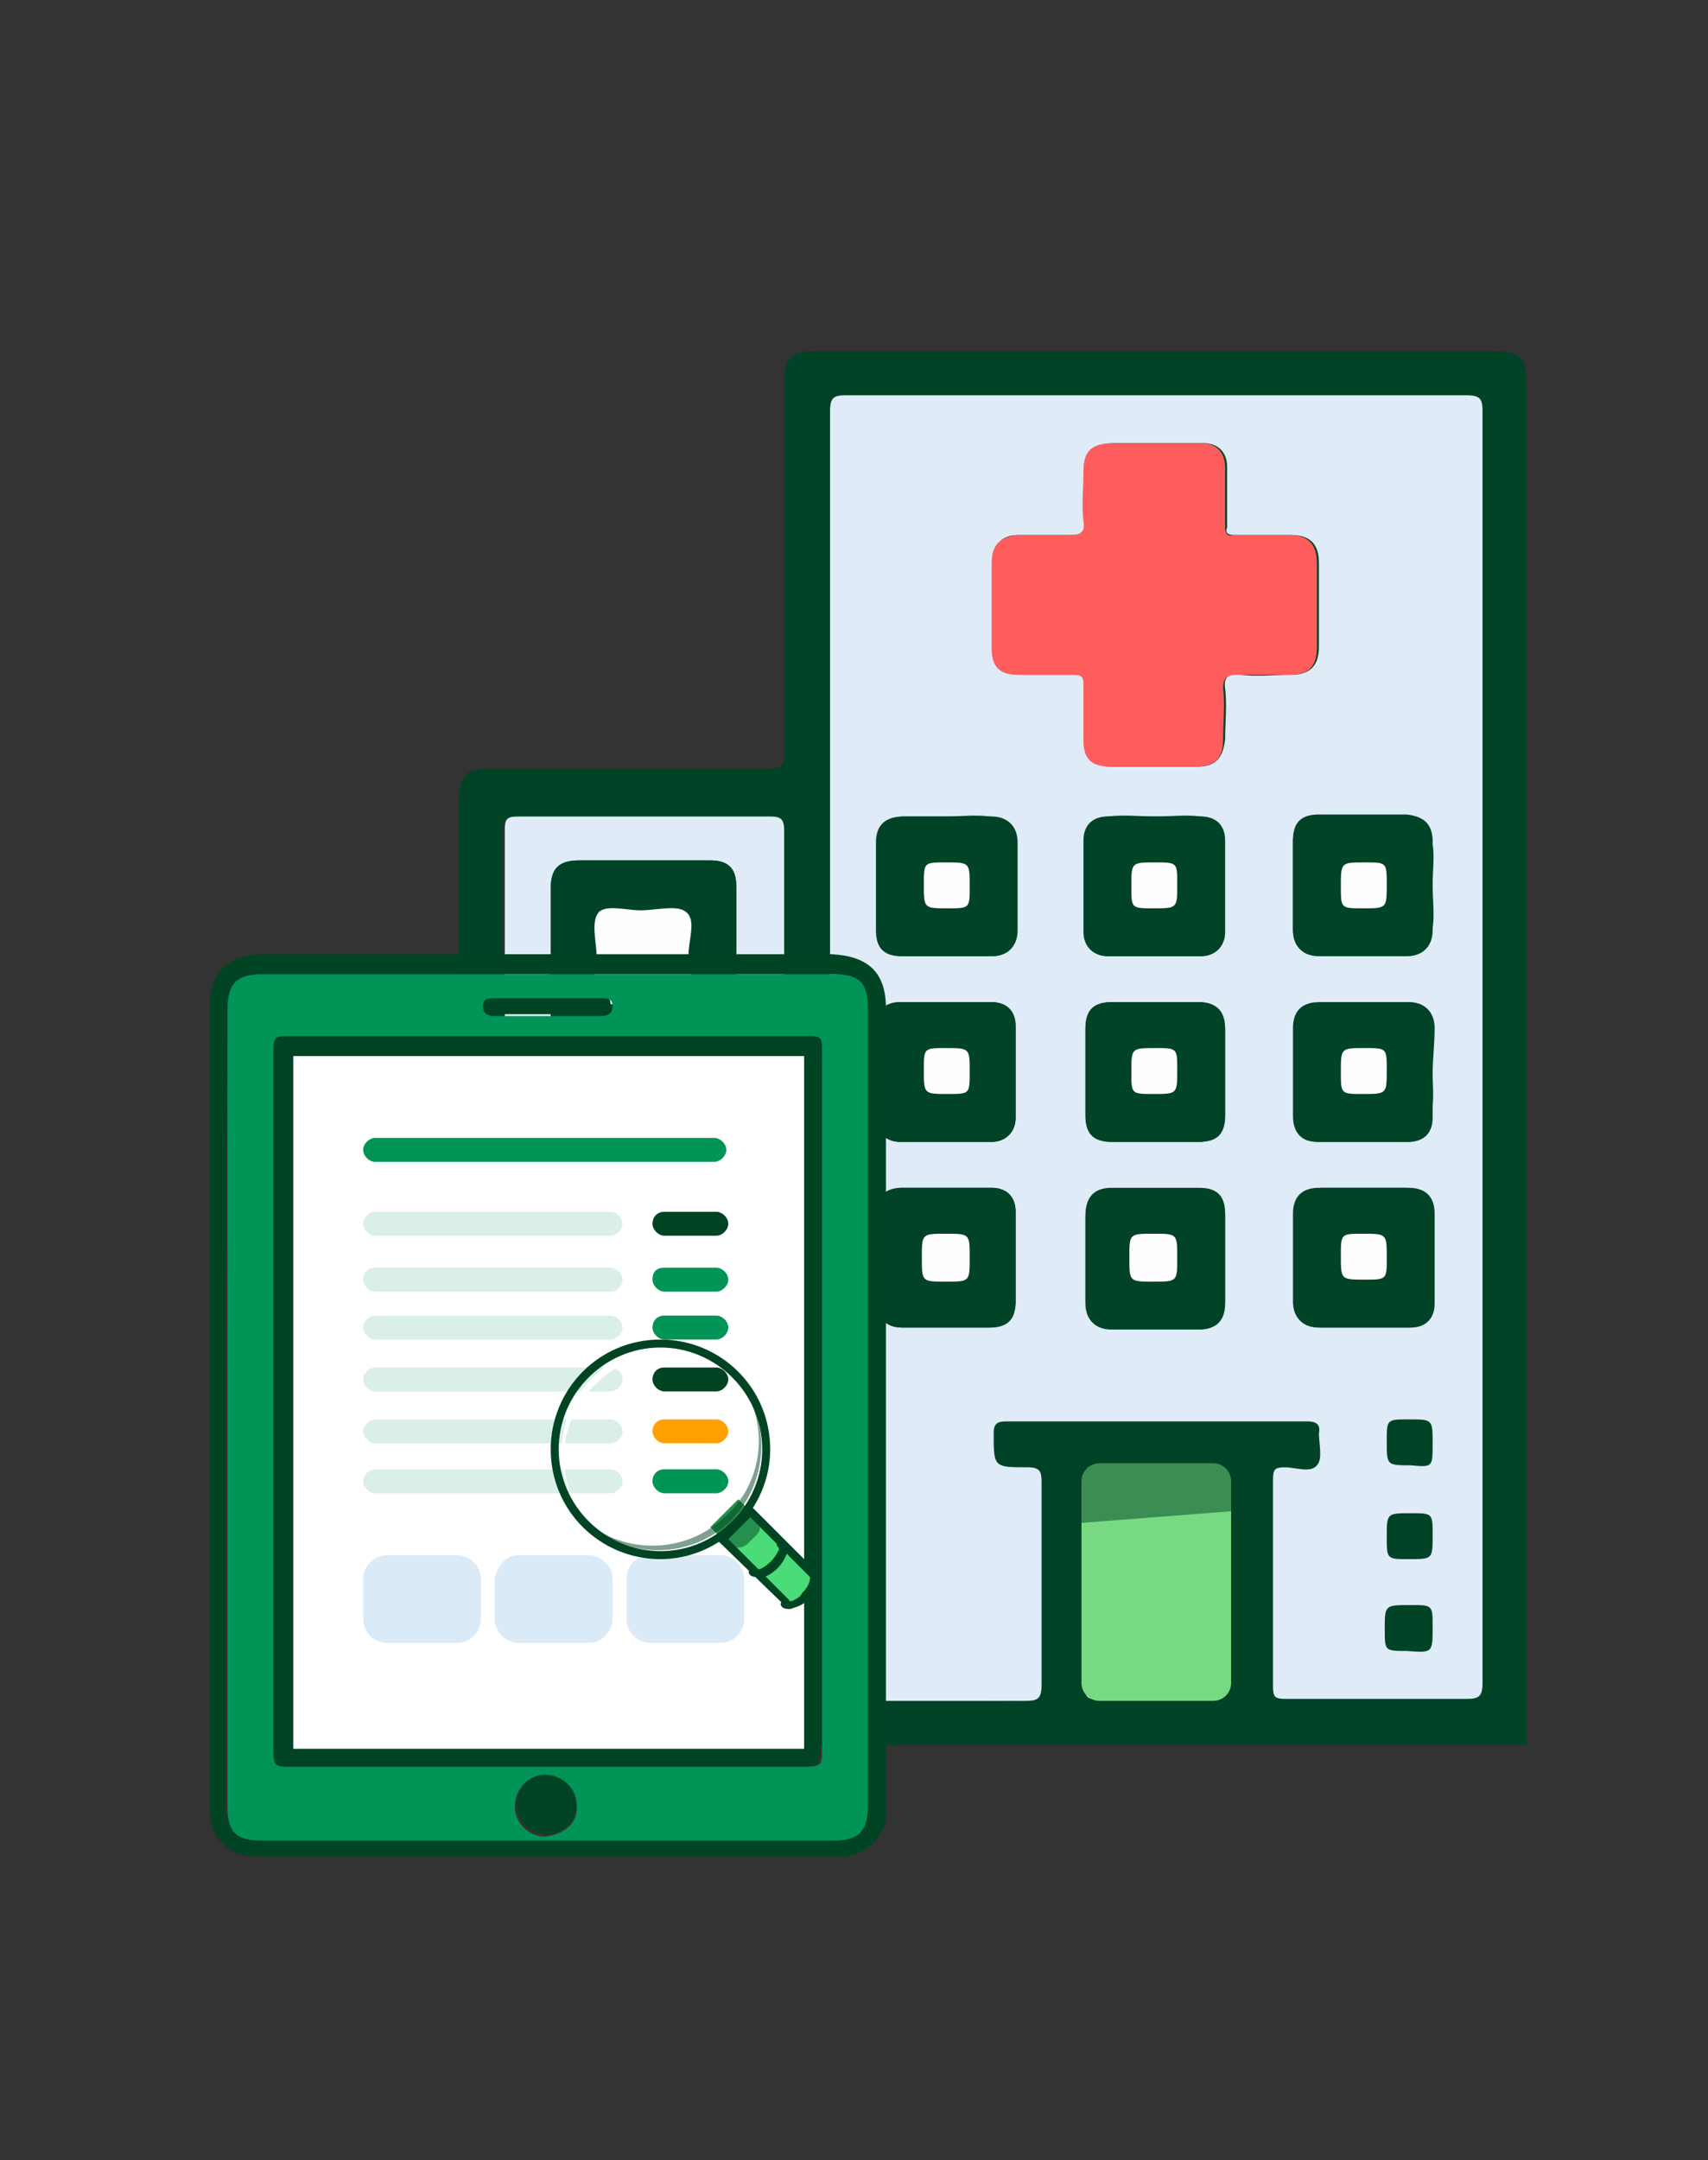 <?xml version="1.0" encoding="UTF-8"?> <svg xmlns="http://www.w3.org/2000/svg" xmlns:xlink="http://www.w3.org/1999/xlink" version="1.1" id="Calque_1" x="0px" y="0px" viewBox="0 0 85.6 108.2" style="enable-background:new 0 0 85.6 108.2;" xml:space="preserve"><rect x="0" y="0" width="85.6" height="108.2" fill="#333333" stroke="none"/> <style type="text/css"> .st0{fill:#004327;} .st1{fill:#DFEBF7;} .st2{fill:#FEFEFE;} .st3{fill:#FF5D5D;} .st4{fill:#77D982;} .st5{opacity:0.5;fill:#004326;enable-background:new ;} .st6{fill:#004424;} .st7{fill:#FFFFFF;} .st8{fill:#DAEFE7;} .st9{fill:#009456;} .st10{fill:#DBEAF7;} .st11{fill:#FFA000;} .st12{fill:#4BDB78;} .st13{opacity:0.5;fill:#004423;enable-background:new ;} .st14{fill:#004423;} </style> <g> <g> <path class="st0" d="M60.9,73.4c-2,0-4,0-6,0c-0.4,0-0.5,0.1-0.5,0.5c0,3.5,0,7.1,0,10.6c0,0.4,0.1,0.5,0.5,0.5c2,0,4,0,6,0 c0.4,0,0.5-0.1,0.5-0.5c0-1.8,0-3.5,0-5.3c0-1.8,0-3.5,0-5.3C61.4,73.6,61.3,73.4,60.9,73.4z"></path> <path class="st0" d="M73.4,19.9c-10.4,0-20.7,0-31.1,0c-0.6,0-0.8,0.1-0.8,0.8c0,10.6,0,21.2,0,31.8s0,21.2,0,31.8 c0,0.7,0.1,0.9,0.8,0.9c3-0.1,5.9,0,8.9,0c0.6,0,0.8-0.1,0.8-0.8c0-3.4,0-6.8,0-10.2c0-0.5-0.1-0.7-0.7-0.7c-1.7,0-1.6,0-1.7-1.7 c0-0.5,0.1-0.6,0.6-0.6c5,0,10,0,15.1,0c0.5,0,0.7,0.1,0.6,0.6c-0.1,0.5,0.2,1.3-0.1,1.6c-0.3,0.4-1,0.1-1.6,0.1 c-0.5,0-0.6,0.1-0.6,0.6c0,3.5,0,6.9,0,10.4c0,0.5,0.1,0.6,0.6,0.6c3,0,6.1,0,9.1,0c0.6,0,0.8-0.1,0.8-0.8c0-21.2,0-42.4,0-63.7 C74.2,20.1,74.1,19.9,73.4,19.9z"></path> <path class="st0" d="M38.6,40.8c-4.2,0-8.4,0-12.6,0c-0.6,0-0.7,0.1-0.7,0.7c0,7.1,0,14.2,0,21.3c0,7.2,0,14.4,0,21.5 c0,0.5,0.1,0.7,0.7,0.7c4.2,0,8.4,0,12.7,0c0.5,0,0.7-0.1,0.7-0.7c0-14.3,0-28.6,0-42.9C39.3,41,39.1,40.8,38.6,40.8z"></path> <path class="st0" d="M76.5,33c0-4.6,0-9.2,0-13.8c0-1.3-0.3-1.6-1.6-1.6c-11.3,0-22.7,0-34,0c-1.3,0-1.6,0.3-1.6,1.6 c0,6.2,0,12.4,0,18.6c0,0.5-0.1,0.7-0.7,0.7c-4.6,0-9.3,0-13.9,0c-1.4,0-1.7,0.3-1.7,1.7c0,15.2,0,30.4,0,45.5 c0,1.3,0.3,1.7,1.7,1.7c11.1,0,22.1,0,33.2,0c6.2,0,12.4,0,18.6,0L76.5,33L76.5,33z M38.6,85.1c-4.2,0-8.4,0-12.7,0 c-0.5,0-0.7-0.1-0.7-0.7c0-7.2,0-14.4,0-21.5c0-7.1,0-14.2,0-21.3c0-0.6,0.1-0.7,0.7-0.7c4.2,0,8.4,0,12.6,0 c0.5,0,0.7,0.1,0.7,0.7c0,14.3,0,28.6,0,42.9C39.3,85,39.1,85.1,38.6,85.1z M61.4,84.6c0,0.4-0.1,0.5-0.5,0.5c-2,0-4,0-6,0 c-0.4,0-0.5-0.1-0.5-0.5c0-3.5,0-7.1,0-10.6c0-0.4,0.1-0.5,0.5-0.5c2,0,4,0,6,0c0.4,0,0.5,0.1,0.5,0.5c0,1.8,0,3.5,0,5.3 C61.4,81,61.4,82.8,61.4,84.6z M73.4,85.1c-3,0-6.1,0-9.1,0c-0.5,0-0.6-0.1-0.6-0.6c0-3.5,0-6.9,0-10.4c0-0.5,0.1-0.6,0.6-0.6 c0.5,0,1.3,0.3,1.6-0.1c0.3-0.3,0.1-1.1,0.1-1.6c0.1-0.5-0.2-0.6-0.6-0.6c-5,0-10,0-15.1,0c-0.5,0-0.6,0.2-0.6,0.6 c0,1.7,0,1.7,1.7,1.7c0.6,0,0.7,0.2,0.7,0.7c0,3.4,0,6.8,0,10.2c0,0.7-0.2,0.8-0.8,0.8c-3,0-5.9,0-8.9,0c-0.7,0-0.8-0.2-0.8-0.9 c0-10.6,0-21.2,0-31.8s0-21.2,0-31.8c0-0.7,0.2-0.8,0.8-0.8c10.4,0,20.7,0,31.1,0c0.7,0,0.8,0.2,0.8,0.8c0,21.2,0,42.4,0,63.7 C74.2,85,74,85.1,73.4,85.1z"></path> </g> <path class="st1" d="M41.6,52.4c0-10.6,0-21.2,0-31.8c0-0.7,0.2-0.8,0.8-0.8c10.4,0,20.7,0,31.1,0c0.7,0,0.8,0.2,0.8,0.8 c0,21.2,0,42.4,0,63.7c0,0.7-0.2,0.8-0.8,0.8c-3,0-6.1,0-9.1,0c-0.5,0-0.6-0.1-0.6-0.6c0-3.5,0-6.9,0-10.4c0-0.5,0.1-0.6,0.6-0.6 c0.5,0,1.3,0.3,1.6-0.1c0.3-0.3,0.1-1.1,0.1-1.6c0.1-0.5-0.2-0.6-0.6-0.6c-5,0-10,0-15.1,0c-0.5,0-0.6,0.2-0.6,0.6 c0,1.7,0,1.7,1.7,1.7c0.6,0,0.7,0.2,0.7,0.7c0,3.4,0,6.8,0,10.2c0,0.7-0.2,0.8-0.8,0.8c-3,0-5.9,0-8.9,0c-0.7,0-0.8-0.2-0.8-0.9 C41.6,73.6,41.6,63,41.6,52.4z M57.9,22.2c-0.7,0-1.4,0-2,0c-1.1,0-1.5,0.4-1.5,1.4c0,0.8,0,1.7,0,2.5c0,0.6-0.2,0.7-0.7,0.7 c-0.9,0-1.7,0-2.6,0c-0.9,0-1.3,0.4-1.3,1.4c0,1.4,0,2.9,0,4.3c0,0.9,0.4,1.3,1.3,1.3c0.9,0,1.9,0,2.8,0c0.4,0,0.5,0.1,0.5,0.5 c0,0.9,0,1.9,0,2.8c0,0.9,0.4,1.3,1.3,1.3c1.4,0,2.9,0,4.3,0c0.9,0,1.3-0.4,1.4-1.4c0-0.8,0.1-1.7,0-2.5c-0.1-0.6,0.2-0.8,0.8-0.7 c0.8,0.1,1.7,0,2.5,0c0.9,0,1.4-0.4,1.4-1.4c0-1.4,0-2.8,0-4.2c0-0.9-0.4-1.4-1.4-1.4c-0.9,0-1.9,0-2.8,0c-0.4,0-0.5-0.1-0.4-0.4 c0-1,0-2,0-3c0-0.8-0.5-1.2-1.2-1.2C59.4,22.2,58.6,22.2,57.9,22.2z M47.4,40.9c-0.7,0-1.4,0-2.1,0c-0.9,0-1.4,0.4-1.4,1.3 c0,1.5,0,2.9,0,4.4c0,0.9,0.4,1.3,1.3,1.3c1.5,0,2.9,0,4.4,0c0.9,0,1.3-0.4,1.3-1.3c0-1.5,0-3,0-4.4c0-0.8-0.5-1.2-1.3-1.3 C48.9,40.8,48.1,40.9,47.4,40.9z M57.9,40.9c-0.8,0-1.5,0-2.3,0c-0.8,0-1.2,0.5-1.2,1.2c0,1.5,0,3.1,0,4.6c0,0.7,0.5,1.2,1.2,1.2 c1.5,0,3.1,0,4.6,0c0.7,0,1.2-0.5,1.2-1.2c0-1.5,0-3.1,0-4.6c0-0.8-0.5-1.2-1.2-1.2C59.4,40.8,58.7,40.9,57.9,40.9z M71.8,44.3 c0-0.7,0-1.4,0-2.1c0-0.9-0.4-1.3-1.3-1.4c-1.5,0-2.9,0-4.4,0c-0.9,0-1.3,0.4-1.3,1.3c0,1.5,0,2.9,0,4.4c0,0.9,0.4,1.3,1.3,1.3 c1.5,0,3,0,4.4,0c0.8,0,1.2-0.5,1.3-1.3C71.9,45.8,71.8,45.1,71.8,44.3z M47.4,50.2c-0.8,0-1.5,0-2.3,0c-0.8,0-1.2,0.5-1.2,1.2 c0,1.5,0,3.1,0,4.6c0,0.7,0.5,1.2,1.2,1.2c1.5,0,3.1,0,4.6,0c0.7,0,1.2-0.5,1.2-1.2c0-1.5,0-3.1,0-4.6c0-0.8-0.5-1.2-1.2-1.2 C48.9,50.2,48.1,50.2,47.4,50.2z M57.9,57.2c0.7,0,1.5,0,2.2,0c0.9,0,1.3-0.4,1.3-1.3c0-1.5,0-3,0-4.4c0-0.8-0.4-1.3-1.3-1.3 c-1.5,0-3,0-4.4,0c-0.9,0-1.3,0.5-1.3,1.3c0,1.5,0,2.9,0,4.4c0,0.9,0.4,1.3,1.3,1.3C56.4,57.2,57.1,57.2,57.9,57.2z M71.8,53.8 c0-0.8,0-1.5,0-2.3c0-0.9-0.4-1.3-1.3-1.3c-1.5,0-3,0-4.4,0c-0.8,0-1.3,0.4-1.3,1.3c0,1.5,0,3,0,4.4c0,0.8,0.4,1.3,1.2,1.3 c1.5,0,3,0,4.5,0c0.8,0,1.2-0.5,1.2-1.2C71.9,55.2,71.8,54.5,71.8,53.8z M50.9,63c0-0.8,0-1.5,0-2.3c0-0.8-0.5-1.2-1.2-1.2 c-1.5,0-3,0-4.5,0c-0.8,0-1.2,0.5-1.3,1.3c0,1.5,0,3,0,4.4c0,0.8,0.5,1.3,1.3,1.3c1.5,0,3,0,4.4,0c0.8,0,1.3-0.5,1.3-1.3 C50.9,64.4,50.9,63.7,50.9,63z M54.4,63c0,0.8,0,1.5,0,2.3c0,0.8,0.5,1.3,1.3,1.3c1.5,0,3,0,4.4,0c0.8,0,1.3-0.4,1.3-1.3 c0-1.5,0-3,0-4.4c0-0.9-0.5-1.3-1.3-1.3c-1.5,0-2.9,0-4.4,0c-0.9,0-1.3,0.4-1.3,1.4C54.4,61.6,54.4,62.3,54.4,63z M68.3,66.5 c0.8,0,1.5,0,2.3,0c0.8,0,1.2-0.5,1.2-1.2c0-1.5,0-3,0-4.5c0-0.8-0.5-1.2-1.3-1.3c-1.5,0-3,0-4.4,0c-0.8,0-1.3,0.4-1.3,1.3 c0,1.5,0,3,0,4.4c0,0.8,0.5,1.3,1.3,1.3C66.9,66.5,67.6,66.5,68.3,66.5z M71.8,72.3c0-1.2,0-1.2-1.2-1.2c-1.1,0-1.1,0-1.1,1.1 c0,1.2,0,1.2,1.2,1.2C71.8,73.5,71.8,73.5,71.8,72.3z M71.8,76.9c0-1.1,0-1.1-1.1-1.1c-1.2,0-1.2,0-1.2,1.2c0,1.1,0,1.1,1.1,1.1 C71.8,78.1,71.8,78.1,71.8,76.9z M71.8,81.5c0-1.1,0-1.1-1.1-1.1c-1.3,0-1.3,0-1.3,1.2c0,1.1,0,1.1,1.1,1.1 C71.8,82.8,71.8,82.8,71.8,81.5z"></path> <path class="st1" d="M25.3,62.9c0-7.1,0-14.2,0-21.3c0-0.6,0.1-0.7,0.7-0.7c4.2,0,8.4,0,12.6,0c0.5,0,0.7,0.1,0.7,0.7 c0,14.3,0,28.6,0,42.9c0,0.5-0.1,0.7-0.7,0.7c-4.2,0-8.4,0-12.7,0c-0.5,0-0.7-0.1-0.7-0.7C25.3,77.3,25.3,70.1,25.3,62.9z M27.6,47.8c0,1.1,0,2.2,0,3.3c0,0.9,0.4,1.3,1.3,1.3c2.2,0,4.5,0,6.7,0c0.9,0,1.3-0.4,1.3-1.4c0-2.2,0-4.4,0-6.6 c0-0.9-0.4-1.3-1.3-1.3c-2.2,0-4.4,0-6.6,0c-0.9,0-1.4,0.4-1.4,1.4C27.6,45.7,27.6,46.8,27.6,47.8z M32.3,75.8c1.1,0,2.2,0,3.3,0 c1,0,1.4-0.4,1.4-1.4c0-2.2,0-4.4,0-6.6c0-0.9-0.4-1.3-1.3-1.3c-2.2,0-4.4,0-6.6,0c-0.9,0-1.4,0.4-1.4,1.4c0,2.2,0,4.4,0,6.5 c0,0.9,0.4,1.4,1.4,1.4C30.1,75.8,31.2,75.8,32.3,75.8z M32.2,64.1c1.1,0,2.3,0,3.4,0c0.9,0,1.3-0.4,1.3-1.3c0-2.2,0-4.5,0-6.7 c0-0.9-0.4-1.3-1.3-1.3c-2.2,0-4.4,0-6.6,0c-0.9,0-1.3,0.4-1.3,1.3c0,2.2,0,4.4,0,6.6c0,0.9,0.4,1.4,1.4,1.4 C30.1,64.2,31.1,64.1,32.2,64.1z"></path> <path class="st2" d="M61.4,79.3c0,1.8,0,3.5,0,5.3c0,0.4-0.1,0.5-0.5,0.5c-2,0-4,0-6,0c-0.4,0-0.5-0.1-0.5-0.5c0-3.5,0-7.1,0-10.6 c0-0.4,0.1-0.5,0.5-0.5c2,0,4,0,6,0c0.4,0,0.5,0.1,0.5,0.5C61.4,75.7,61.4,77.5,61.4,79.3z"></path> <path class="st3" d="M57.9,22.2c0.8,0,1.5,0,2.3,0c0.8,0,1.2,0.5,1.2,1.2c0,1,0,2,0,3c0,0.3,0.1,0.5,0.4,0.4c0.9,0,1.9,0,2.8,0 c0.9,0,1.4,0.4,1.4,1.4c0,1.4,0,2.8,0,4.2c0,1-0.4,1.4-1.4,1.4c-0.8,0-1.7,0-2.5,0c-0.6,0-0.8,0.1-0.8,0.7c0.1,0.8,0,1.7,0,2.5 c0,1-0.4,1.4-1.4,1.4c-1.4,0-2.9,0-4.3,0c-0.9,0-1.3-0.4-1.3-1.3c0-0.9,0-1.9,0-2.8c0-0.4-0.1-0.5-0.5-0.5c-0.9,0-1.9,0-2.8,0 c-0.9,0-1.3-0.4-1.3-1.3c0-1.4,0-2.9,0-4.3c0-0.9,0.4-1.3,1.3-1.4c0.9,0,1.7,0,2.6,0c0.5,0,0.8-0.1,0.7-0.7c-0.1-0.8,0-1.7,0-2.5 c0-1,0.4-1.4,1.5-1.4C56.5,22.2,57.2,22.2,57.9,22.2z M61.7,31.5c0.1,0,0.1,0,0.2,0c1.8,0,1.8,0,1.8-1.8c0-0.5-0.2-0.5-0.6-0.5 c-0.9,0-1.8,0-2.8,0c-0.9,0-1.3-0.4-1.3-1.3c0-0.5,0-1,0-1.5c0-1.8,0-1.8-1.9-1.8c-0.4,0-0.5,0.1-0.5,0.5c0,1,0,1.9,0,2.9 c0,0.8-0.5,1.2-1.3,1.3c-0.5,0-1.1,0-1.6,0c-1.9,0-1.8,0-1.8,1.8c0,0.4,0.2,0.5,0.5,0.5c0.9,0,1.8,0,2.8,0c0.9,0,1.4,0.4,1.4,1.4 c0,0.5,0,1,0,1.5c0,1.9,0,1.9,1.9,1.8c0.3,0,0.5-0.1,0.4-0.4c0-1,0-2,0-3c0-0.8,0.5-1.2,1.2-1.2C60.7,31.5,61.2,31.5,61.7,31.5z"></path> <path class="st0" d="M47.4,40.9c0.8,0,1.5,0,2.3,0c0.8,0,1.3,0.5,1.3,1.3c0,1.5,0,3,0,4.4c0,0.8-0.5,1.3-1.3,1.3 c-1.5,0-2.9,0-4.4,0c-0.9,0-1.3-0.4-1.3-1.3c0-1.5,0-2.9,0-4.4c0-0.9,0.4-1.3,1.4-1.3C46,40.9,46.7,40.9,47.4,40.9z M48.6,44.4 c0-1.2,0-1.2-1.2-1.2c-1.1,0-1.1,0-1.1,1.1c0,1.2,0,1.2,1.2,1.2C48.6,45.5,48.6,45.5,48.6,44.4z"></path> <path class="st0" d="M57.9,40.9c0.7,0,1.5,0,2.2,0c0.8,0,1.2,0.5,1.2,1.2c0,1.5,0,3.1,0,4.6c0,0.7-0.5,1.2-1.2,1.2 c-1.5,0-3.1,0-4.6,0c-0.7,0-1.2-0.5-1.2-1.2c0-1.5,0-3.1,0-4.6c0-0.8,0.5-1.2,1.2-1.2C56.4,40.8,57.2,40.9,57.9,40.9z M57.9,43.2 c-1.2,0-1.2,0-1.2,1.2c0,1.1,0,1.1,1.1,1.1c1.2,0,1.2,0,1.2-1.2C59,43.2,59,43.2,57.9,43.2z"></path> <path class="st0" d="M71.8,44.3c0,0.8,0,1.5,0,2.3c0,0.8-0.5,1.3-1.3,1.3c-1.5,0-3,0-4.4,0c-0.8,0-1.3-0.5-1.3-1.3 c0-1.5,0-2.9,0-4.4c0-0.9,0.4-1.3,1.3-1.3c1.5,0,2.9,0,4.4,0c0.9,0,1.3,0.4,1.3,1.4C71.9,42.9,71.8,43.6,71.8,44.3z M68.3,45.5 c1.2,0,1.2,0,1.2-1.2c0-1.1,0-1.1-1.1-1.1c-1.2,0-1.2,0-1.2,1.2C67.2,45.5,67.2,45.5,68.3,45.5z"></path> <path class="st0" d="M47.4,50.2c0.8,0,1.5,0,2.3,0c0.8,0,1.2,0.5,1.2,1.2c0,1.5,0,3.1,0,4.6c0,0.7-0.5,1.2-1.2,1.2 c-1.5,0-3.1,0-4.6,0c-0.7,0-1.2-0.5-1.2-1.2c0-1.5,0-3.1,0-4.6c0-0.8,0.5-1.2,1.2-1.2C45.9,50.2,46.6,50.2,47.4,50.2z M48.6,53.7 c0-1.2,0-1.2-1.2-1.2c-1.1,0-1.1,0-1.1,1.1c0,1.2,0,1.2,1.2,1.2C48.6,54.8,48.6,54.8,48.6,53.7z"></path> <path class="st0" d="M57.9,57.2c-0.7,0-1.5,0-2.2,0c-0.8,0-1.3-0.5-1.3-1.3c0-1.5,0-2.9,0-4.4c0-0.9,0.4-1.3,1.3-1.3 c1.5,0,3,0,4.4,0c0.8,0,1.2,0.5,1.3,1.3c0,1.5,0,3,0,4.4c0,0.8-0.5,1.3-1.3,1.3C59.3,57.2,58.6,57.2,57.9,57.2z M57.9,52.5 c-1.2,0-1.2,0-1.2,1.2c0,1.1,0,1.1,1.1,1.1c1.2,0,1.2,0,1.2-1.2C59,52.5,59,52.5,57.9,52.5z"></path> <path class="st0" d="M71.8,53.8c0,0.7,0,1.5,0,2.2c0,0.8-0.5,1.2-1.2,1.2c-1.5,0-3,0-4.5,0c-0.8,0-1.2-0.5-1.2-1.3c0-1.5,0-3,0-4.4 c0-0.8,0.5-1.2,1.3-1.3c1.5,0,3,0,4.4,0c0.8,0,1.3,0.5,1.3,1.3C71.9,52.3,71.8,53,71.8,53.8z M68.4,52.5c-1.2,0-1.2,0-1.2,1.2 c0,1.1,0,1.1,1.1,1.1c1.2,0,1.2,0,1.2-1.2C69.5,52.5,69.5,52.5,68.4,52.5z"></path> <path class="st0" d="M50.9,63c0,0.7,0,1.5,0,2.2c0,0.9-0.4,1.3-1.3,1.3c-1.5,0-3,0-4.4,0c-0.8,0-1.2-0.5-1.3-1.3c0-1.5,0-3,0-4.4 c0-0.8,0.4-1.3,1.3-1.3c1.5,0,3,0,4.5,0c0.8,0,1.2,0.5,1.2,1.2C50.9,61.5,50.9,62.2,50.9,63z M47.4,61.8c-1.2,0-1.2,0-1.2,1.2 c0,1.2,0,1.2,1.2,1.2c1.2,0,1.2,0,1.2-1.2C48.6,61.8,48.6,61.8,47.4,61.8z"></path> <path class="st0" d="M54.4,63c0-0.7,0-1.4,0-2.1c0-0.9,0.4-1.4,1.3-1.4c1.5,0,2.9,0,4.4,0c0.9,0,1.3,0.4,1.3,1.3c0,1.5,0,3,0,4.4 c0,0.8-0.5,1.2-1.3,1.3c-1.5,0-3,0-4.4,0c-0.8,0-1.3-0.5-1.3-1.3C54.4,64.5,54.4,63.7,54.4,63z M59,63c0-1.2,0-1.2-1.2-1.2 c-1.2,0-1.2,0-1.2,1.2c0,1.2,0,1.2,1.2,1.2C59,64.1,59,64.1,59,63z"></path> <path class="st0" d="M68.3,66.5c-0.7,0-1.4,0-2.1,0c-0.9,0-1.3-0.4-1.3-1.3c0-1.5,0-3,0-4.4c0-0.8,0.5-1.2,1.3-1.3c1.5,0,3,0,4.4,0 c0.8,0,1.3,0.4,1.3,1.3c0,1.5,0,3,0,4.5c0,0.8-0.5,1.2-1.2,1.2C69.8,66.5,69.1,66.5,68.3,66.5z M69.5,63c0-1.2,0-1.2-1.2-1.2 c-1.1,0-1.1,0-1.1,1.1c0,1.2,0,1.2,1.2,1.2C69.5,64.1,69.5,64.1,69.5,63z"></path> <path class="st0" d="M27.6,47.8c0-1.1,0-2.2,0-3.3c0-1,0.4-1.4,1.4-1.4c2.2,0,4.4,0,6.6,0c0.9,0,1.3,0.4,1.3,1.3c0,2.2,0,4.4,0,6.6 c0,0.9-0.4,1.3-1.3,1.4c-2.2,0-4.5,0-6.7,0c-0.9,0-1.3-0.5-1.3-1.3C27.6,50.1,27.6,49,27.6,47.8z M34.5,47.9c0-0.8,0.3-1.8-0.1-2.2 c-0.4-0.5-1.5-0.1-2.3-0.1c-0.7,0-1.7-0.3-2.1,0.1c-0.5,0.4-0.1,1.4-0.1,2.2c0,0.8-0.3,1.8,0.1,2.2c0.4,0.5,1.5,0.1,2.3,0.1 c0.7,0,1.7,0.3,2.1-0.1C34.9,49.6,34.5,48.6,34.5,47.9z"></path> <path class="st0" d="M32.3,75.8c-1.1,0-2.2,0-3.3,0c-0.9,0-1.4-0.4-1.4-1.4c0-2.2,0-4.4,0-6.5c0-1,0.4-1.4,1.4-1.4 c2.2,0,4.4,0,6.6,0c0.9,0,1.3,0.4,1.3,1.3c0,2.2,0,4.4,0,6.6c0,0.9-0.4,1.4-1.4,1.4C34.4,75.8,33.3,75.8,32.3,75.8z M30,71.1 c0,0.8-0.4,1.8,0.1,2.2c0.4,0.4,1.4,0.1,2.2,0.1c0.8,0,1.8,0.3,2.2-0.1c0.4-0.4,0.1-1.4,0.1-2.2c0-0.8,0.3-1.8-0.1-2.2 c-0.4-0.4-1.4-0.1-2.2-0.1c-0.8,0-1.8-0.3-2.2,0.1C29.7,69.4,30,70.4,30,71.1z"></path> <path class="st0" d="M32.2,64.1c-1.1,0-2.1,0-3.2,0c-1,0-1.4-0.4-1.4-1.4c0-2.2,0-4.4,0-6.6c0-0.9,0.4-1.3,1.3-1.3 c2.2,0,4.4,0,6.6,0c0.9,0,1.3,0.4,1.3,1.3c0,2.2,0,4.5,0,6.7c0,0.8-0.5,1.3-1.3,1.3C34.5,64.2,33.3,64.1,32.2,64.1z M32.3,57.2 c-0.6,0-1.3,0-1.9,0c-0.3,0-0.5,0.1-0.5,0.4c0,1.3,0,2.5,0,3.8c0,0.3,0.1,0.5,0.4,0.5c1.3,0,2.5,0,3.8,0c0.3,0,0.5-0.1,0.5-0.4 c0-1.3,0-2.5,0-3.8c0-0.4-0.2-0.5-0.5-0.5C33.5,57.2,32.9,57.2,32.3,57.2z"></path> <path class="st2" d="M48.6,44.4c0,1.1,0,1.1-1.1,1.1c-1.2,0-1.2,0-1.2-1.2c0-1.1,0-1.1,1.1-1.1C48.6,43.2,48.6,43.2,48.6,44.4z"></path> <path class="st2" d="M57.9,43.2c1.1,0,1.1,0,1.1,1.1c0,1.2,0,1.2-1.2,1.2c-1.1,0-1.1,0-1.1-1.1C56.7,43.2,56.7,43.2,57.9,43.2z"></path> <path class="st2" d="M68.3,45.5c-1.1,0-1.1,0-1.1-1.1c0-1.2,0-1.2,1.2-1.2c1.1,0,1.1,0,1.1,1.1C69.5,45.5,69.5,45.5,68.3,45.5z"></path> <path class="st2" d="M48.6,53.7c0,1.1,0,1.1-1.1,1.1c-1.2,0-1.2,0-1.2-1.2c0-1.1,0-1.1,1.1-1.1C48.6,52.5,48.6,52.5,48.6,53.7z"></path> <path class="st2" d="M57.9,52.5c1.1,0,1.1,0,1.1,1.1c0,1.2,0,1.2-1.2,1.2c-1.1,0-1.1,0-1.1-1.1C56.7,52.5,56.7,52.5,57.9,52.5z"></path> <path class="st2" d="M68.4,52.5c1.1,0,1.1,0,1.1,1.1c0,1.2,0,1.2-1.2,1.2c-1.1,0-1.1,0-1.1-1.1C67.2,52.5,67.2,52.5,68.4,52.5z"></path> <path class="st2" d="M47.4,61.8c1.2,0,1.2,0,1.2,1.2c0,1.2,0,1.2-1.2,1.2c-1.2,0-1.2,0-1.2-1.2C46.2,61.8,46.2,61.8,47.4,61.8z"></path> <path class="st2" d="M59,63c0,1.2,0,1.2-1.2,1.2c-1.2,0-1.2,0-1.2-1.2c0-1.2,0-1.2,1.2-1.2C59,61.8,59,61.8,59,63z"></path> <path class="st2" d="M69.5,63c0,1.1,0,1.1-1.1,1.1c-1.2,0-1.2,0-1.2-1.2c0-1.1,0-1.1,1.1-1.1C69.5,61.8,69.5,61.8,69.5,63z"></path> <path class="st2" d="M34.5,47.9c0,0.7,0.4,1.7-0.1,2.2c-0.4,0.4-1.4,0.1-2.1,0.1c-0.8,0-1.8,0.3-2.3-0.1c-0.4-0.4-0.1-1.5-0.1-2.2 c0-0.7-0.3-1.7,0.1-2.2c0.4-0.4,1.4-0.1,2.1-0.1c0.8,0,1.9-0.3,2.3,0.1C34.9,46.1,34.5,47.1,34.5,47.9z"></path> <path class="st2" d="M30,71.1c0-0.7-0.3-1.8,0.1-2.2c0.4-0.5,1.5-0.1,2.2-0.1c0.7,0,1.8-0.3,2.2,0.1c0.5,0.4,0.1,1.5,0.1,2.2 c0,0.7,0.3,1.8-0.1,2.2c-0.4,0.5-1.5,0.1-2.2,0.1c-0.7,0-1.8,0.3-2.2-0.1C29.6,72.9,30,71.9,30,71.1z"></path> <path class="st2" d="M32.3,57.2c0.6,0,1.2,0,1.8,0c0.3,0,0.5,0,0.5,0.5c0,1.3,0,2.5,0,3.8c0,0.4-0.1,0.4-0.5,0.4 c-1.3,0-2.5,0-3.8,0c-0.4,0-0.4-0.1-0.4-0.5c0-1.3,0-2.5,0-3.8c0-0.4,0.1-0.4,0.5-0.4C31,57.2,31.6,57.2,32.3,57.2z"></path> <path class="st4" d="M55.1,73.3h5.7c0.5,0,0.9,0.4,0.9,0.9v10.1c0,0.5-0.4,0.9-0.9,0.9h-5.7c-0.5,0-0.9-0.4-0.9-0.9V74.2 C54.2,73.7,54.6,73.3,55.1,73.3z"></path> <polygon class="st5" points="54,76.3 61.7,75.7 61.7,73.3 54.2,73.3 "></polygon> </g> <g> <g id="Calque_1_00000021799644622624803770000009177434756883028631_"> <path class="st6" d="M10.5,70.4V50.5c0-1.8,0.9-2.7,2.7-2.7h28.5c1.8,0.1,2.7,0.9,2.7,2.7v39.9c0.2,1.3-0.8,2.5-2.1,2.6 c-0.2,0-0.4,0-0.6,0H13.1c-1.8,0-2.6-0.9-2.6-2.7L10.5,70.4z M11.3,70.4v19.9c0,1.3,0.5,1.8,1.8,1.8h28.5c1.3,0,1.8-0.4,1.8-1.8 V50.6c0-1.3-0.5-1.8-1.8-1.8H13.2c-1.3,0-1.8,0.4-1.8,1.8L11.3,70.4z"></path> <path class="st6" d="M13.7,70.2V52.8c0-0.9,0-1,0.9-1h25.6c0.9,0,0.9,0,0.9,0.9v34.9c0,0.8-0.1,0.9-0.9,0.9H14.6 c-0.9,0-0.9-0.1-0.9-0.9L13.7,70.2z M40.2,87.6V52.9H14.7v34.7L40.2,87.6z"></path> <path class="st6" d="M28.9,90.4c0,0.8-0.7,1.5-1.5,1.5c-0.8,0-1.5-0.7-1.5-1.5c0-0.8,0.7-1.5,1.5-1.5c0,0,0,0,0,0 C28.3,88.9,28.9,89.5,28.9,90.4z"></path> <path class="st6" d="M27.4,49.9h2.6c0.3,0,0.6,0,0.6,0.4c0,0.4-0.3,0.5-0.6,0.5h-5.3c-0.3,0-0.6-0.1-0.6-0.5 c0-0.4,0.3-0.4,0.6-0.4H27.4z"></path> <path class="st7" d="M40.2,87.6H14.7V52.9h25.6V87.6z"></path> <path class="st8" d="M18.8,68.5h11.8c0.3,0,0.6,0.3,0.6,0.6l0,0c0,0.3-0.3,0.6-0.6,0.6H18.8c-0.3,0-0.6-0.3-0.6-0.6l0,0 C18.2,68.8,18.5,68.5,18.8,68.5z"></path> <path class="st8" d="M18.8,71.1h11.8c0.3,0,0.6,0.3,0.6,0.6l0,0c0,0.3-0.3,0.6-0.6,0.6H18.8c-0.3,0-0.6-0.3-0.6-0.6l0,0 C18.2,71.4,18.5,71.1,18.8,71.1z"></path> <path class="st8" d="M18.8,73.6h11.8c0.3,0,0.6,0.3,0.6,0.6l0,0c0,0.3-0.3,0.6-0.6,0.6H18.8c-0.3,0-0.6-0.3-0.6-0.6l0,0 C18.2,73.9,18.5,73.6,18.8,73.6z"></path> <path class="st8" d="M18.8,65.9h11.8c0.3,0,0.6,0.3,0.6,0.6v0c0,0.3-0.3,0.6-0.6,0.6H18.8c-0.3,0-0.6-0.3-0.6-0.6v0 C18.2,66.2,18.5,65.9,18.8,65.9z"></path> <path class="st9" d="M33.3,65.9h2.6c0.3,0,0.6,0.3,0.6,0.6v0c0,0.3-0.3,0.6-0.6,0.6h-2.6c-0.3,0-0.6-0.3-0.6-0.6v0 C32.7,66.2,32.9,65.9,33.3,65.9z"></path> <path class="st8" d="M18.8,63.5h11.8c0.3,0,0.6,0.3,0.6,0.6l0,0c0,0.3-0.3,0.6-0.6,0.6H18.8c-0.3,0-0.6-0.3-0.6-0.6l0,0 C18.2,63.7,18.5,63.5,18.8,63.5z"></path> <path class="st10" d="M32.6,77.9h3.5c0.6,0,1.2,0.5,1.2,1.2v2c0,0.6-0.5,1.2-1.2,1.2h-3.5c-0.6,0-1.2-0.5-1.2-1.2v-2 C31.4,78.4,31.9,77.9,32.6,77.9z"></path> <path class="st10" d="M26,77.9h3.5c0.6,0,1.2,0.5,1.2,1.2v2c0,0.6-0.5,1.2-1.2,1.2H26c-0.6,0-1.2-0.5-1.2-1.2v-2 C24.9,78.4,25.4,77.9,26,77.9z"></path> <path class="st10" d="M19.4,77.9h3.5c0.6,0,1.2,0.5,1.2,1.2v2c0,0.6-0.5,1.2-1.2,1.2h-3.5c-0.6,0-1.2-0.5-1.2-1.2v-2 C18.2,78.4,18.8,77.9,19.4,77.9z"></path> <path class="st8" d="M18.8,60.7h11.8c0.3,0,0.6,0.3,0.6,0.6l0,0c0,0.3-0.3,0.6-0.6,0.6H18.8c-0.3,0-0.6-0.3-0.6-0.6l0,0 C18.2,61,18.5,60.7,18.8,60.7z"></path> <path class="st6" d="M33.3,60.7h2.6c0.3,0,0.6,0.3,0.6,0.6l0,0c0,0.3-0.3,0.6-0.6,0.6h-2.6c-0.3,0-0.6-0.3-0.6-0.6l0,0 C32.7,61,32.9,60.7,33.3,60.7z"></path> <path class="st9" d="M33.3,63.5h2.6c0.3,0,0.6,0.3,0.6,0.6l0,0c0,0.3-0.3,0.6-0.6,0.6h-2.6c-0.3,0-0.6-0.3-0.6-0.6l0,0 C32.7,63.7,32.9,63.5,33.3,63.5z"></path> <path class="st9" d="M33.3,73.6h2.6c0.3,0,0.6,0.3,0.6,0.6l0,0c0,0.3-0.3,0.6-0.6,0.6h-2.6c-0.3,0-0.6-0.3-0.6-0.6l0,0 C32.7,73.9,32.9,73.6,33.3,73.6z"></path> <path class="st6" d="M33.3,68.5h2.6c0.3,0,0.6,0.3,0.6,0.6l0,0c0,0.3-0.3,0.6-0.6,0.6h-2.6c-0.3,0-0.6-0.3-0.6-0.6l0,0 C32.7,68.8,32.9,68.5,33.3,68.5z"></path> <path class="st11" d="M33.3,71.1h2.6c0.3,0,0.6,0.3,0.6,0.6l0,0c0,0.3-0.3,0.6-0.6,0.6h-2.6c-0.3,0-0.6-0.3-0.6-0.6l0,0 C32.7,71.4,32.9,71.1,33.3,71.1z"></path> <path class="st9" d="M18.8,57h17c0.3,0,0.6,0.3,0.6,0.6l0,0c0,0.3-0.3,0.6-0.6,0.6h-17c-0.3,0-0.6-0.3-0.6-0.6l0,0 C18.2,57.3,18.5,57,18.8,57z"></path> <polygon class="st12" points="37,75.1 35.6,76.5 39.6,80.4 41,79.1 "></polygon> <path class="st13" d="M37.8,75.9L37,75.1l-1.4,1.4l0.8,0.8c0.3,0.3,0.8,0.3,1.1,0l0.3-0.3C38.2,76.7,38.2,76.2,37.8,75.9z"></path> <path class="st13" d="M36.6,68.6c2,2.1,1.9,5.5-0.3,7.4c-2,1.9-5.2,1.9-7.2,0c2,2.1,5.3,2.2,7.4,0.3c2.1-2,2.2-5.3,0.3-7.4 C36.7,68.8,36.7,68.7,36.6,68.6z"></path> <path class="st7" d="M29.7,76.6c-2-2.1-1.9-5.5,0.3-7.4c2-1.9,5.2-1.9,7.2,0c-2-2.1-5.3-2.2-7.4-0.3s-2.2,5.3-0.3,7.4 C29.5,76.4,29.6,76.5,29.7,76.6z"></path> <path class="st14" d="M33.1,78.1c-3,0-5.5-2.4-5.5-5.5c0-3,2.4-5.5,5.5-5.5c3,0,5.5,2.4,5.5,5.5c0,0,0,0,0,0 C38.6,75.6,36.1,78.1,33.1,78.1z M33.1,67.5c-2.8,0-5.1,2.3-5.1,5.1s2.3,5.1,5.1,5.1c2.8,0,5.1-2.3,5.1-5.1l0,0 C38.2,69.8,35.9,67.5,33.1,67.5C33.1,67.5,33.1,67.5,33.1,67.5L33.1,67.5z"></path> <path class="st6" d="M39.3,80.4c-0.1,0-0.1,0-0.1-0.1L36,77.2c-0.1-0.1-0.1-0.2,0-0.3l1.4-1.4c0.1-0.1,0.2-0.1,0.3,0l3.2,3.2 c0.1,0.1,0.1,0.2,0,0.3c-0.1,0.1-0.2,0.1-0.3,0l-3-3l-1.1,1.1l3,3c0.1,0.1,0.1,0.2,0,0.3c0,0,0,0,0,0 C39.4,80.4,39.3,80.4,39.3,80.4z"></path> <path class="st6" d="M39.6,80.6c-0.1,0-0.3,0-0.4-0.1c-0.1-0.1-0.1-0.2,0-0.3c0,0,0,0,0,0c0.1-0.1,0.2-0.1,0.3,0c0,0,0.1,0,0.2,0 c0.2-0.1,0.4-0.2,0.5-0.4c0.4-0.4,0.4-0.7,0.4-0.8c-0.1-0.1-0.1-0.2,0-0.3c0.1-0.1,0.2-0.1,0.3,0c0.3,0.3,0.1,0.9-0.4,1.4 C40.3,80.4,39.9,80.5,39.6,80.6z"></path> <path class="st6" d="M38,79c-0.1,0-0.3,0-0.4-0.1c-0.1-0.1-0.1-0.2,0-0.3c0,0,0,0,0,0c0.1-0.1,0.2-0.1,0.3,0c0,0,0.1,0,0.2,0 c0.4-0.2,0.7-0.5,0.9-0.9c0.1-0.1,0-0.2,0-0.2c-0.1-0.1-0.1-0.2,0-0.3c0.1-0.1,0.2-0.1,0.3,0c0.2,0.2,0.2,0.4,0.1,0.7 c-0.2,0.5-0.6,0.9-1.1,1.1C38.2,79,38.1,79,38,79z"></path> <path class="st9" d="M11.4,70.5V50.6c0-1.4,0.5-1.8,1.8-1.8h28.5c1.4,0,1.8,0.4,1.8,1.8v39.8c0,1.4-0.5,1.8-1.8,1.8H13.2 c-1.4,0-1.8-0.4-1.8-1.8L11.4,70.5z M13.7,70.2v17.4c0,0.9,0.1,0.9,0.9,0.9h25.7c0.9,0,0.9-0.1,0.9-0.9V52.8c0-0.9,0-0.9-0.9-0.9 H14.6c-0.9,0-0.9,0-0.9,1L13.7,70.2z M28.9,90.4c0-0.8-0.7-1.5-1.6-1.5c-0.8,0-1.5,0.7-1.5,1.6c0,0.8,0.7,1.5,1.5,1.5 C28.3,91.9,29,91.3,28.9,90.4C29,90.4,29,90.4,28.9,90.4L28.9,90.4z M27.4,50h-2.6c-0.3,0-0.6,0-0.6,0.4c0,0.4,0.3,0.5,0.6,0.5 h5.3c0.3,0,0.6-0.1,0.6-0.5c0-0.4-0.3-0.4-0.6-0.4H27.4z"></path> </g> </g> <rect x="56.2" y="23.9" class="st3" width="4" height="12.9"></rect> <rect x="55.8" y="23.2" transform="matrix(6.123234e-17 -1 1 6.123234e-17 27.641 88.079)" class="st3" width="4" height="14.1"></rect> </svg> 